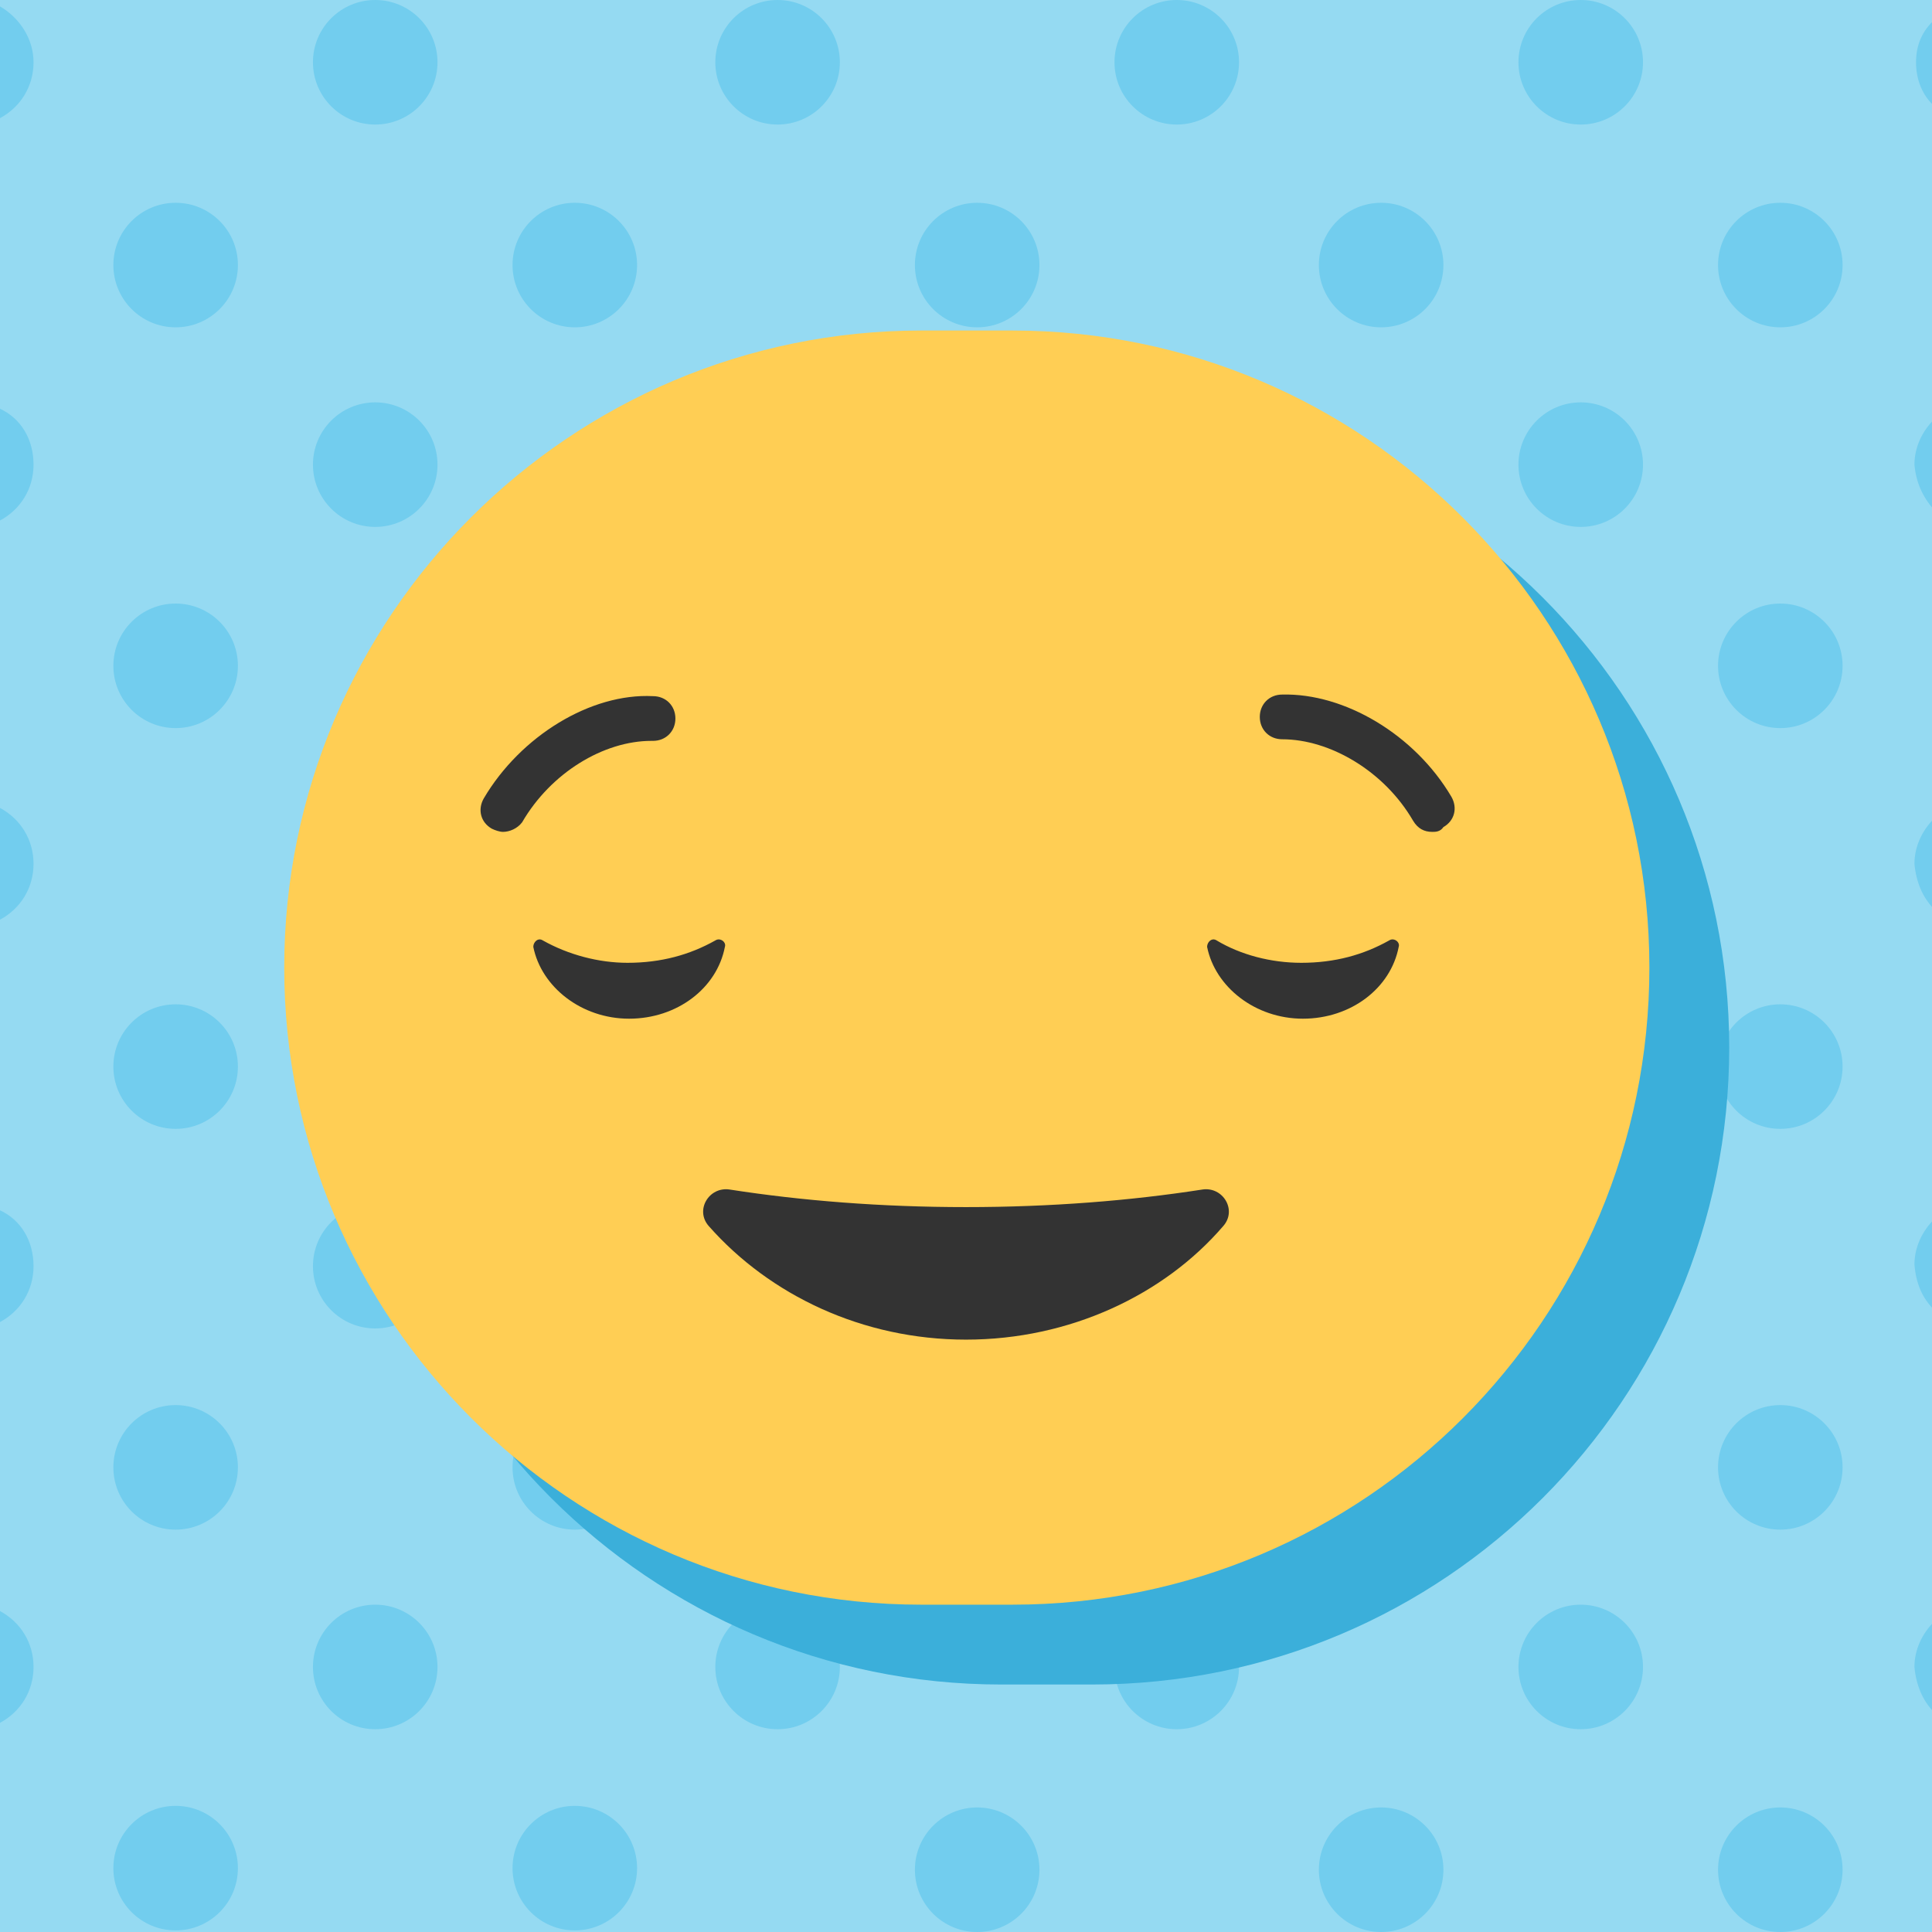 <svg version="1.1" id="ACT_x5F_01" xmlns="http://www.w3.org/2000/svg" xmlns:xlink="http://www.w3.org/1999/xlink" x="0px" y="0px" width="121px" height="121px" viewBox="0 0 121 121" xml:space="preserve"><style type="text/css">.st0{fill:#95DAF2;} .st1{fill:#72CDEE;} .st2{fill:#3BAFDA;} .st3{fill:#FFCE54;} .st4{fill:#333333;}</style><g id="XMLID_1166_"><path id="XMLID_1948_" class="st0" d="M0 0h121.1v121.1H0z"/><g id="XMLID_1167_"><circle id="XMLID_1168_" class="st1" cx="86.5" cy="91.9" r="3.9"/><circle id="XMLID_1169_" class="st1" cx="86.5" cy="66.8" r="3.9"/><circle id="XMLID_1170_" class="st1" cx="99" cy="29.1" r="3.9"/><circle id="XMLID_1171_" class="st1" cx="86.5" cy="117.1" r="3.9"/><circle id="XMLID_1172_" class="st1" cx="86.5" cy="16.6" r="3.9"/><circle id="XMLID_1173_" class="st1" cx="99" cy="3.9" r="3.9"/><circle id="XMLID_1174_" class="st1" cx="86.5" cy="41.7" r="3.9"/><circle id="XMLID_1175_" class="st1" cx="61.2" cy="117.1" r="3.9"/><circle id="XMLID_1176_" class="st1" cx="73.7" cy="3.9" r="3.9"/><circle id="XMLID_1177_" class="st1" cx="73.7" cy="29.1" r="3.9"/><circle id="XMLID_1178_" class="st1" cx="73.7" cy="54.1" r="3.9"/><circle id="XMLID_1179_" class="st1" cx="73.7" cy="104.4" r="3.9"/><circle id="XMLID_1180_" class="st1" cx="73.7" cy="79.3" r="3.9"/><path id="XMLID_1181_" class="st1" d="M120 3.9c0 1.1.4 2.1 1.2 2.8V1.2c-.8.7-1.2 1.6-1.2 2.7z"/><path id="XMLID_1182_" class="st1" d="M121.1 107.2v-5.6c-.7.7-1.2 1.7-1.2 2.8.1 1.1.5 2.1 1.2 2.8z"/><path id="XMLID_1183_" class="st1" d="M121.1 31.9v-5.6c-.7.7-1.2 1.7-1.2 2.8.1 1.1.5 2 1.2 2.8z"/><path id="XMLID_1184_" class="st1" d="M121.1 56.9v-5.6c-.7.7-1.2 1.7-1.2 2.8.1 1.1.5 2.1 1.2 2.8z"/><path id="XMLID_1185_" class="st1" d="M121.1 82v-5.6c-.7.7-1.2 1.7-1.2 2.8.1 1.2.5 2.1 1.2 2.8z"/><circle id="XMLID_1186_" class="st1" cx="99" cy="54.1" r="3.9"/><circle id="XMLID_1187_" class="st1" cx="99" cy="79.3" r="3.9"/><circle id="XMLID_1188_" class="st1" cx="99" cy="104.4" r="3.9"/><circle id="XMLID_1189_" class="st1" cx="111.5" cy="117.1" r="3.9"/><circle id="XMLID_1190_" class="st1" cx="111.5" cy="41.7" r="3.9"/><circle id="XMLID_1191_" class="st1" cx="111.5" cy="16.6" r="3.9"/><circle id="XMLID_1192_" class="st1" cx="111.5" cy="66.8" r="3.9"/><circle id="XMLID_1193_" class="st1" cx="111.5" cy="91.9" r="3.9"/><circle id="XMLID_1194_" class="st1" cx="11" cy="117" r="3.9"/><circle id="XMLID_1195_" class="st1" cx="11" cy="91.9" r="3.9"/><circle id="XMLID_1196_" class="st1" cx="11" cy="16.6" r="3.9"/><circle id="XMLID_1197_" class="st1" cx="11" cy="41.7" r="3.9"/><path id="XMLID_1198_" class="st1" d="M0 7.4c1.3-.7 2.1-2 2.1-3.5S1.2 1.1 0 .4v7z"/><circle id="XMLID_1199_" class="st1" cx="11" cy="66.8" r="3.9"/><circle id="XMLID_1200_" class="st1" cx="23.5" cy="29.1" r="3.9"/><circle id="XMLID_1201_" class="st1" cx="23.5" cy="79.3" r="3.9"/><circle id="XMLID_1202_" class="st1" cx="23.5" cy="104.4" r="3.9"/><circle id="XMLID_1203_" class="st1" cx="23.5" cy="54.1" r="3.9"/><circle id="XMLID_1204_" class="st1" cx="23.5" cy="3.9" r="3.9"/><path id="XMLID_1205_" class="st1" d="M0 75.8v7c1.3-.7 2.1-2 2.1-3.5 0-1.6-.8-2.9-2.1-3.5z"/><path id="XMLID_1206_" class="st1" d="M0 50.6v7c1.3-.7 2.1-2 2.1-3.5s-.8-2.8-2.1-3.5z"/><path id="XMLID_1207_" class="st1" d="M0 25.6v7c1.3-.7 2.1-2 2.1-3.5 0-1.6-.8-2.9-2.1-3.5z"/><path id="XMLID_1208_" class="st1" d="M0 100.9v7c1.3-.7 2.1-2 2.1-3.5s-.8-2.8-2.1-3.5z"/><circle id="XMLID_1209_" class="st1" cx="48.7" cy="54.1" r="3.9"/><circle id="XMLID_1210_" class="st1" cx="48.7" cy="104.4" r="3.9"/><circle id="XMLID_1211_" class="st1" cx="48.7" cy="79.3" r="3.9"/><circle id="XMLID_1212_" class="st1" cx="61.2" cy="91.9" r="3.9"/><circle id="XMLID_1213_" class="st1" cx="48.7" cy="29.1" r="3.9"/><circle id="XMLID_1214_" class="st1" cx="48.7" cy="3.9" r="3.9"/><circle id="XMLID_1215_" class="st1" cx="61.2" cy="16.6" r="3.9"/><circle id="XMLID_1216_" class="st1" cx="61.2" cy="41.7" r="3.9"/><circle id="XMLID_1217_" class="st1" cx="61.2" cy="66.8" r="3.9"/><circle id="XMLID_1218_" class="st1" cx="36" cy="91.9" r="3.9"/><circle id="XMLID_1219_" class="st1" cx="36" cy="16.6" r="3.9"/><circle id="XMLID_1220_" class="st1" cx="36" cy="41.7" r="3.9"/><circle id="XMLID_1221_" class="st1" cx="36" cy="66.8" r="3.9"/><circle id="XMLID_1222_" class="st1" cx="36" cy="117" r="3.9"/></g><g id="XMLID_1868_"><defs><path id="XMLID_1871_" d="M0 0h121.1v121.1H0z"/></defs><clipPath id="XMLID_17_"><use xlink:href="#XMLID_1871_" overflow="visible"/></clipPath></g><g id="XMLID_1223_"><g id="XMLID_1224_"><path id="XMLID_1867_" class="st2" d="M68.4 105.5h-5.7c-22 0-39.9-17.9-39.9-39.9s17.9-39.9 39.9-39.9h5.7c22 0 39.9 17.9 39.9 39.9s-17.8 39.9-39.9 39.9z"/></g><g id="XMLID_1225_"><path id="XMLID_686_" class="st3" d="M63.4 100.5h-5.7c-22 0-39.9-17.9-39.9-39.9s17.9-39.9 39.9-39.9h5.7c22 0 39.9 17.9 39.9 39.9s-17.8 39.9-39.9 39.9z"/></g><g id="XMLID_1226_"><path id="XMLID_101_" class="st4" d="M45.7 74.5c-1.3-.2-2.2 1.3-1.3 2.3 3.8 4.3 9.6 7.1 16.1 7.1s12.4-2.8 16.1-7.1c.9-1 0-2.5-1.3-2.3-4.5.7-9.5 1.1-14.8 1.1-5.3 0-10.3-.4-14.8-1.1z"/></g><g id="XMLID_1227_"><g id="XMLID_1228_"><path id="XMLID_1229_" class="st4" d="M76.2 58.9c-.3-.2-.6.1-.6.4.5 2.5 3 4.5 6 4.5s5.5-1.9 6-4.5c.1-.3-.3-.6-.6-.4-1.6.9-3.4 1.4-5.5 1.4-1.9 0-3.8-.5-5.3-1.4z"/></g><g id="XMLID_1230_"><path id="XMLID_1231_" class="st4" d="M34 58.9c-.3-.2-.6.1-.6.4.5 2.5 3 4.5 6 4.5s5.5-1.9 6-4.5c.1-.3-.3-.6-.6-.4-1.6.9-3.4 1.4-5.5 1.4-1.8 0-3.7-.5-5.3-1.4z"/></g></g><g id="XMLID_1232_"><g id="XMLID_1233_"><path id="XMLID_1234_" class="st4" d="M31.5 52.1c-.2 0-.5-.1-.7-.2-.7-.4-.9-1.2-.5-1.9 2.3-3.9 6.7-6.6 10.6-6.4.8 0 1.4.6 1.4 1.4 0 .8-.6 1.4-1.4 1.4h-.1c-3 0-6.3 2-8.1 5.1-.3.4-.8.6-1.2.6z"/></g><g id="XMLID_1235_"><path id="XMLID_1236_" class="st4" d="M89.7 52.1c-.5 0-.9-.2-1.2-.7-1.8-3.1-5.2-5.1-8.2-5.1-.8 0-1.4-.6-1.4-1.4 0-.8.6-1.4 1.4-1.4 3.9-.1 8.3 2.5 10.6 6.4.4.7.2 1.5-.5 1.9-.2.3-.5.3-.7.3z"/></g></g></g></g></svg>